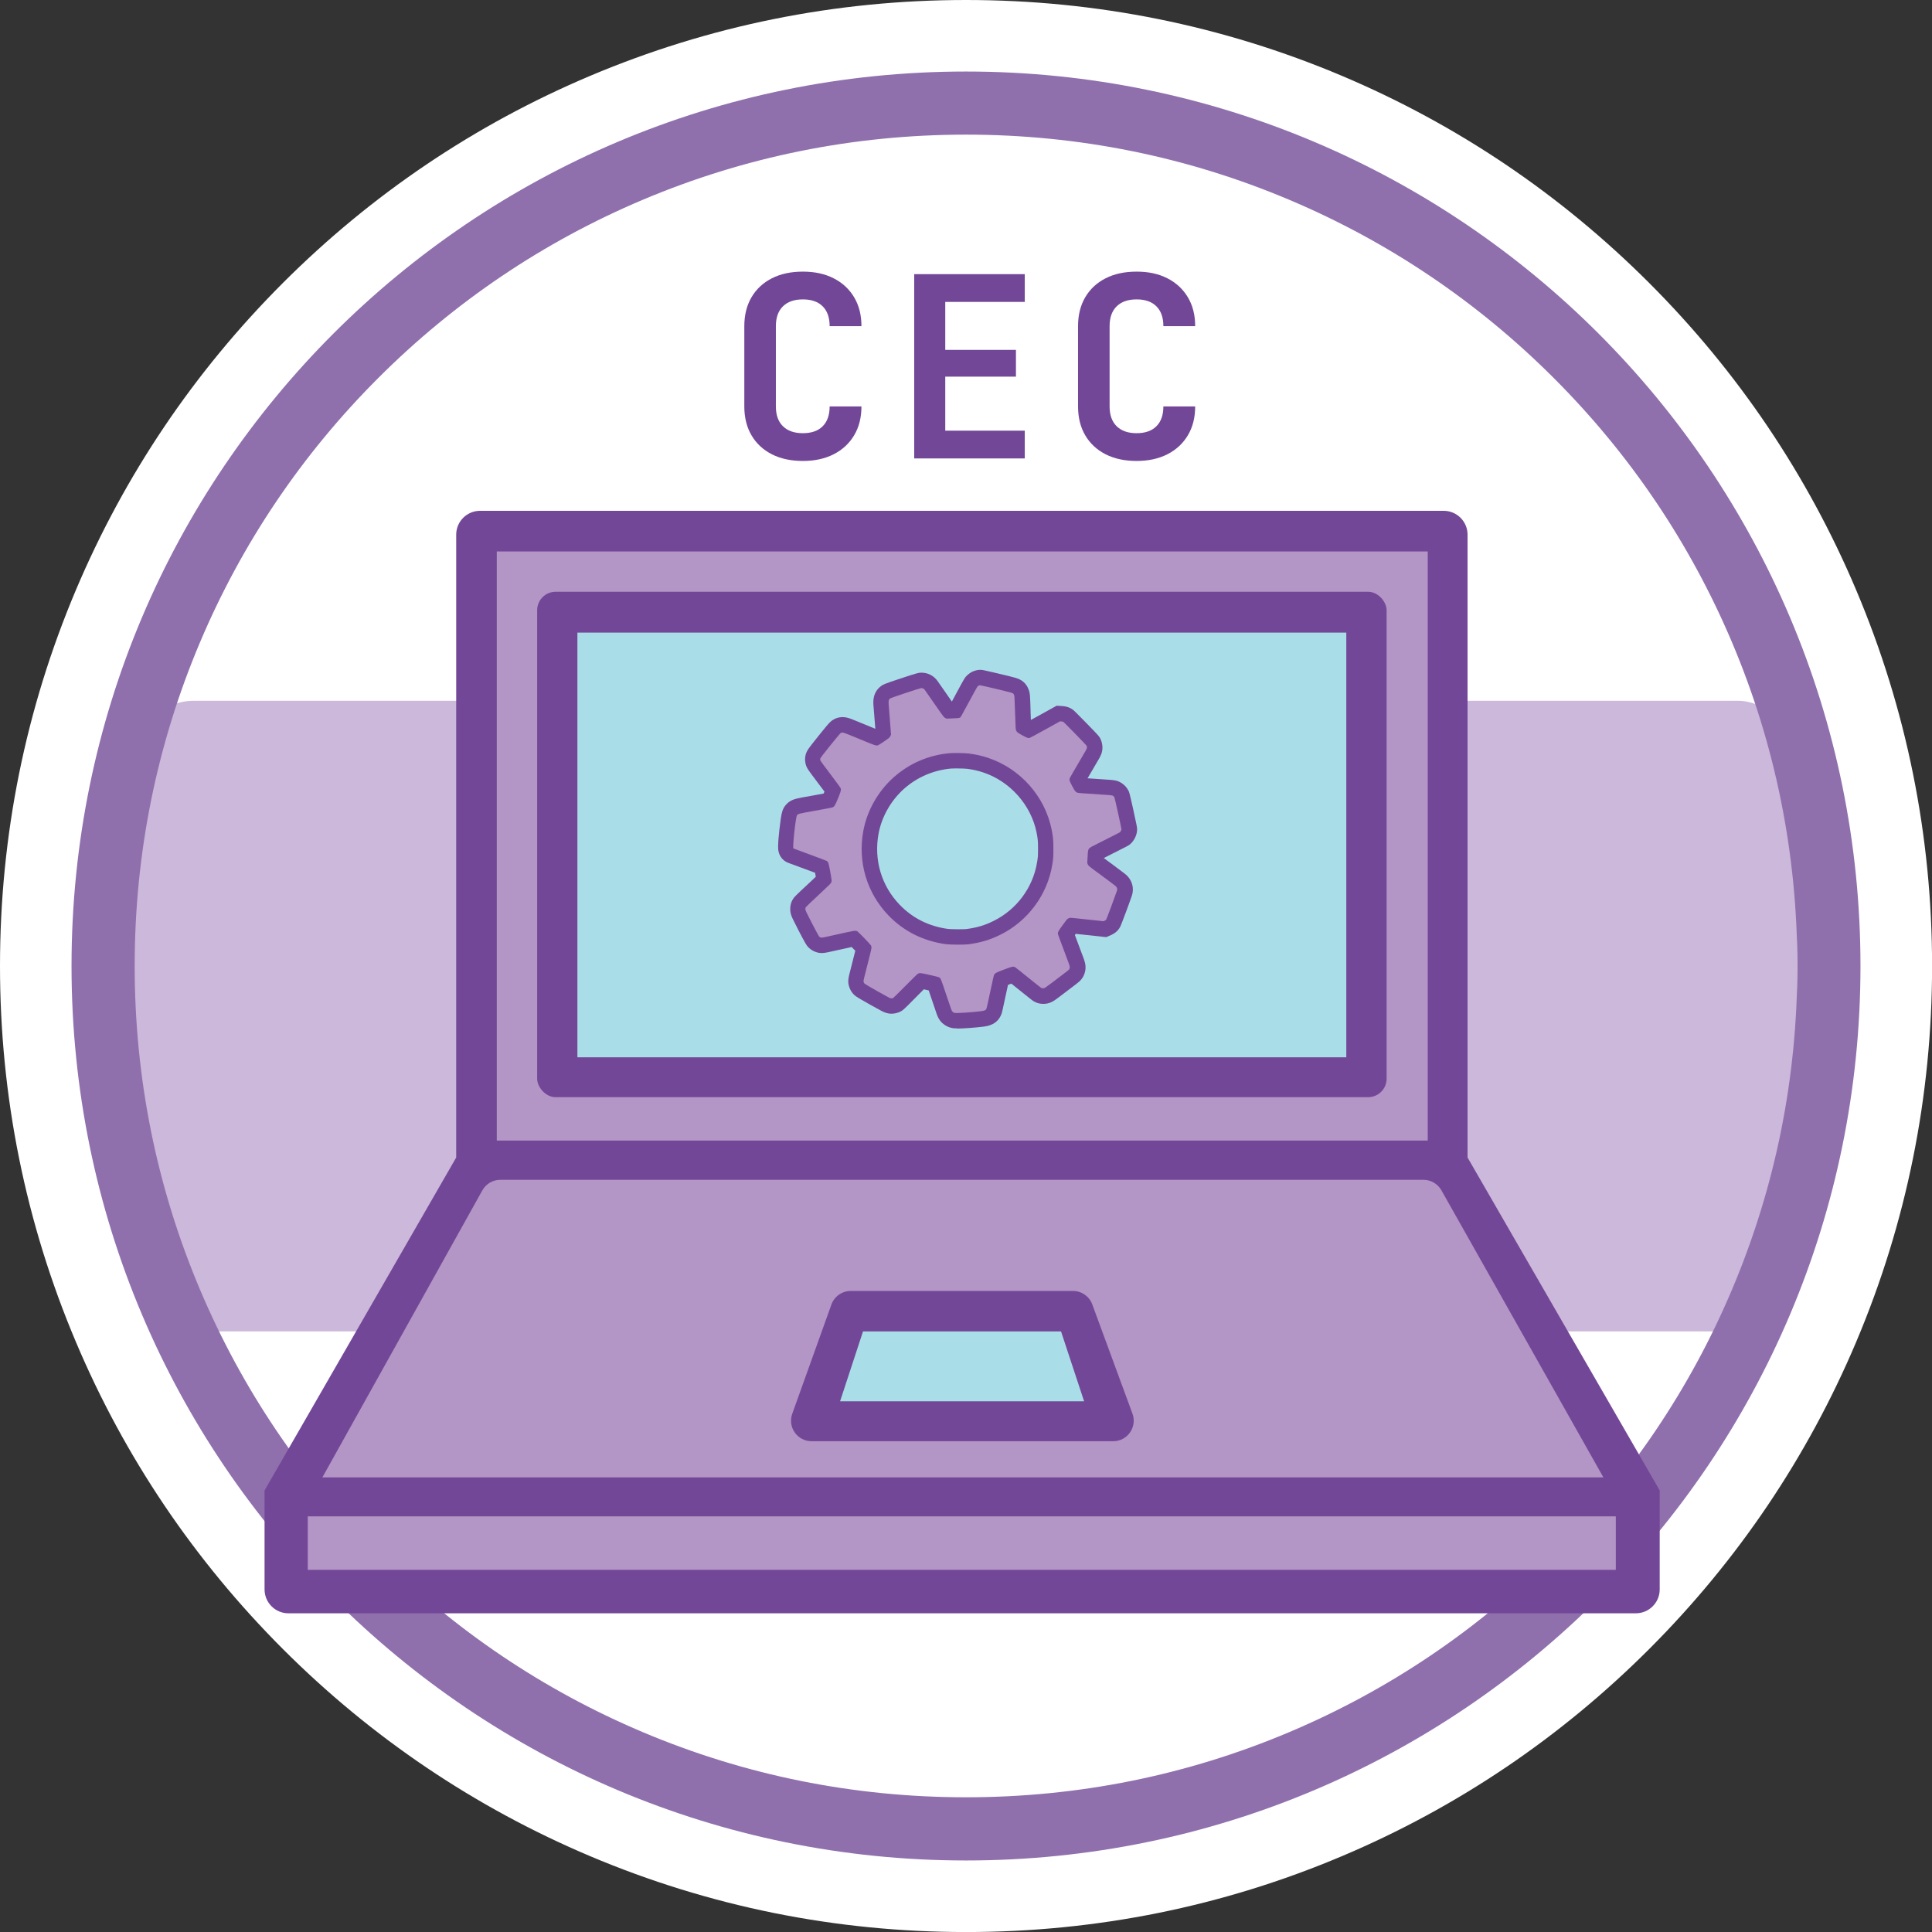 <?xml version="1.0" encoding="UTF-8"?>
<svg xmlns="http://www.w3.org/2000/svg" viewBox="0 0 459.2 459.2">
  <rect x="0" y="0" width="459.2" height="459.2" fill="#333333" stroke="none"/>
  <defs>
    <style>
      .cls-1 {
        fill: #734797;
      }

      .cls-2 {
        fill: #fff;
      }

      .cls-3 {
        fill: #b395c6;
      }

      .cls-4 {
        fill: #cbb8da;
      }

      .cls-5 {
        fill: #8f70ad;
      }

      .cls-6 {
        fill: #a9dee8;
      }
    </style>
  </defs>
  <g id="Other">
    <g id="Border">
      <path class="cls-2" d="m229.6,450.7c-59.06,0-114.58-23-156.34-64.76C31.5,344.18,8.5,288.66,8.5,229.6S31.5,115.02,73.26,73.26C115.02,31.5,170.54,8.5,229.6,8.5s114.58,23,156.34,64.76c41.76,41.76,64.76,97.28,64.76,156.34s-23,114.58-64.76,156.34-97.28,64.76-156.34,64.76Z"/>
      <path class="cls-2" d="m229.6,17c117.41,0,212.6,95.18,212.6,212.6h0c0,117.42-95.18,212.6-212.6,212.6h0c-117.41,0-212.6-95.18-212.6-212.6h0C17,112.18,112.18,17,229.6,17h0m0-17c-30.99,0-61.06,6.07-89.38,18.05-27.34,11.56-51.9,28.12-72.98,49.2-21.08,21.08-37.63,45.63-49.2,72.98C6.07,168.54,0,198.61,0,229.6s6.07,61.06,18.05,89.38c11.56,27.34,28.12,51.89,49.2,72.98,21.08,21.08,45.63,37.63,72.98,49.2,28.32,11.98,58.39,18.05,89.38,18.05s61.06-6.07,89.38-18.05c27.34-11.56,51.89-28.12,72.98-49.2,21.08-21.08,37.63-45.63,49.2-72.98,11.98-28.32,18.05-58.39,18.05-89.38s-6.07-61.06-18.05-89.38c-11.56-27.34-28.12-51.9-49.2-72.98-21.08-21.08-45.63-37.63-72.98-49.2C290.66,6.07,260.59,0,229.6,0h0Z"/>
    </g>
    <rect id="Hoz_Banner" data-name="Hoz Banner" class="cls-4" x="31.96" y="166.56" width="395.19" height="149.89" rx="14.17" ry="14.17"/>
    <g id="Border-2" data-name="Border">
      <path class="cls-5" d="m229.6,32c26.68,0,52.56,5.22,76.91,15.52,23.53,9.95,44.66,24.2,62.81,42.35,18.15,18.15,32.4,39.29,42.35,62.81,10.3,24.35,15.52,50.23,15.52,76.91s-5.22,52.56-15.52,76.91c-9.95,23.53-24.2,44.66-42.35,62.81s-39.29,32.4-62.81,42.35c-24.35,10.3-50.23,15.52-76.91,15.52s-52.56-5.22-76.91-15.52c-23.53-9.95-44.66-24.2-62.81-42.35-18.15-18.15-32.4-39.29-42.35-62.81-10.3-24.35-15.52-50.23-15.52-76.91s5.22-52.56,15.52-76.91c9.95-23.53,24.2-44.66,42.35-62.81,18.15-18.15,39.29-32.4,62.81-42.35,24.35-10.3,50.23-15.52,76.91-15.52m0-15h0C112.18,17,17,112.18,17,229.6h0c0,117.42,95.18,212.6,212.6,212.6h0c117.41,0,212.6-95.18,212.6-212.6h0c0-117.42-95.18-212.6-212.6-212.6h0Z"/>
    </g>
  </g>
  <g id="Laptop">
    <g>
      <path class="cls-1" d="m348.81,275.12V127.08c0-3.13-2.54-5.67-5.67-5.67H114.1c-3.13,0-5.67,2.54-5.67,5.67v148.04l-45.55,79.12v23.54c0,3.13,2.54,5.67,5.67,5.67h320.26c3.13,0,5.67-2.54,5.67-5.67v-23.54l-45.67-79.12Z"/>
      <path id="KB_Bit" data-name="KB Bit" class="cls-3" d="m381.1,351.15H76.62l38.03-68.23c.86-1.54,2.49-2.5,4.26-2.5h219.43c1.76,0,3.38.95,4.25,2.48l38.51,68.25Z"/>
      <path id="Trackpad_Outline" data-name="Trackpad Outline" class="cls-1" d="m264.59,342.55h-71.7c-3.37,0-5.73-3.34-4.59-6.52l9.31-25.96c.69-1.94,2.53-3.23,4.59-3.23h52.84c2.04,0,3.87,1.27,4.57,3.19l9.55,25.96c1.17,3.18-1.18,6.56-4.57,6.56Z"/>
      <polygon id="Trackpad_Surface" data-name="Trackpad Surface" class="cls-6" points="252.19 316.46 205.12 316.46 199.67 333.06 257.67 333.06 252.19 316.46"/>
      <rect id="Bottom_Bit_Overlay" data-name="Bottom Bit Overlay" class="cls-3" x="73.15" y="360.41" width="310.9" height="12.71"/>
      <rect id="Bezel_Outer" data-name="Bezel Outer" class="cls-3" x="118.08" y="131.07" width="221.27" height="140.02"/>
      <rect id="Bezel_Inner" data-name="Bezel Inner" class="cls-1" x="127.67" y="140.65" width="201.9" height="120.13" rx="4.4" ry="4.4"/>
      <rect id="Panel" class="cls-6" x="137.24" y="150.36" width="182.75" height="100.94"/>
    </g>
    <g>
      <path class="cls-1" d="m190.83,109.56c-2.84,0-5.3-.53-7.38-1.59-2.08-1.06-3.69-2.56-4.83-4.5-1.14-1.94-1.71-4.23-1.71-6.87v-19.08c0-2.64.57-4.93,1.71-6.87,1.14-1.94,2.75-3.44,4.83-4.5,2.08-1.06,4.54-1.59,7.38-1.59s5.24.53,7.32,1.59c2.08,1.06,3.7,2.56,4.86,4.5,1.16,1.94,1.74,4.23,1.74,6.87h-7.56c0-2.04-.55-3.61-1.65-4.71-1.1-1.1-2.67-1.65-4.71-1.65s-3.62.55-4.74,1.65c-1.12,1.1-1.68,2.67-1.68,4.71v19.08c0,2.04.56,3.61,1.68,4.71,1.12,1.1,2.7,1.65,4.74,1.65s3.61-.55,4.71-1.65,1.65-2.67,1.65-4.71h7.56c0,2.64-.58,4.93-1.74,6.87-1.16,1.94-2.78,3.44-4.86,4.5-2.08,1.06-4.52,1.59-7.32,1.59Z"/>
      <path class="cls-1" d="m217.29,108.96v-43.8h26.28v6.6h-18.9v11.4h16.8v6.36h-16.8v12.84h18.9v6.6h-26.28Z"/>
      <path class="cls-1" d="m270.15,109.56c-2.84,0-5.3-.53-7.38-1.59-2.08-1.06-3.69-2.56-4.83-4.5-1.14-1.94-1.71-4.23-1.71-6.87v-19.08c0-2.64.57-4.93,1.71-6.87,1.14-1.94,2.75-3.44,4.83-4.5,2.08-1.06,4.54-1.59,7.38-1.59s5.24.53,7.32,1.59c2.08,1.06,3.7,2.56,4.86,4.5,1.16,1.94,1.74,4.23,1.74,6.87h-7.56c0-2.04-.55-3.61-1.65-4.71-1.1-1.1-2.67-1.65-4.71-1.65s-3.62.55-4.74,1.65c-1.12,1.1-1.68,2.67-1.68,4.71v19.08c0,2.04.56,3.61,1.68,4.71,1.12,1.1,2.7,1.65,4.74,1.65s3.61-.55,4.71-1.65,1.65-2.67,1.65-4.71h7.56c0,2.64-.58,4.93-1.74,6.87-1.16,1.94-2.78,3.44-4.86,4.5-2.08,1.06-4.52,1.59-7.32,1.59Z"/>
    </g>
  </g>
  <g id="Gear">
    <g>
      <path id="Gear_Outer" data-name="Gear Outer" class="cls-1" d="m227.45,244.43c-.5,0-.85-.03-1.18-.09-.8-.15-1.62-.56-2.26-1.14-.77-.69-1.09-1.43-1.35-2.12-.21-.57-.53-1.51-1.16-3.42-.29-.86-.55-1.65-.76-2.25-.17-.04-.35-.08-.55-.13h0c-.18-.04-.39-.09-.61-.14-.44.43-1.02,1.02-1.72,1.73-2.98,3.03-3.17,3.15-3.52,3.38l-.07.04-.07.04c-.91.53-1.84.61-2.32.61-.99,0-1.75-.35-2.38-.67-.5-.26-1.26-.68-2.67-1.47-.81-.46-1.6-.9-2.2-1.26-.99-.58-1.44-.85-1.89-1.37-.42-.49-.76-1.11-.94-1.74-.34-1.11-.13-1.99.05-2.77.17-.74.52-2.11,1.22-4.82l.02-.09c.06-.23.13-.51.2-.77-.28-.29-.58-.61-.87-.89-.66.14-1.54.34-2.39.53-3.37.76-3.97.9-4.71.9-.39,0-.75-.05-1.12-.15-.8-.22-1.57-.68-2.12-1.27h0c-.33-.36-.5-.53-2.3-3.99h0c-.75-1.47-1.12-2.21-1.36-2.71-.28-.6-.59-1.32-.6-2.24-.02-.91.2-1.75.66-2.48l.05-.07.05-.07c.2-.3.38-.55,3.52-3.46.83-.77,1.4-1.31,1.8-1.69-.03-.19-.07-.39-.11-.61h0c-.01-.09-.04-.21-.06-.34-.65-.24-1.49-.56-2.46-.91-4.15-1.52-4.24-1.55-4.63-1.81-.84-.55-1.41-1.4-1.61-2.41-.09-.43-.23-1.14.22-5.16.11-.99.23-1.93.34-2.65.19-1.18.36-2.08.95-2.89.69-.93,1.52-1.47,2.79-1.79.65-.17,1.58-.33,3.82-.73,1.05-.19,1.94-.35,2.61-.48.03-.06.09-.21.09-.21.04-.09.07-.17.11-.26-.44-.59-.99-1.32-1.39-1.84-.77-1.01-1.38-1.83-1.82-2.43-.71-.98-1-1.41-1.2-2.03l-.02-.07-.02-.07c-.22-.81-.22-1.6,0-2.41l.02-.06.02-.06c.22-.7.56-1.15,1.36-2.2.44-.57,1.03-1.31,1.65-2.09.63-.78,1.22-1.51,1.68-2.06.85-1.01,1.28-1.52,2.08-1.91l.03-.02.06-.03c.27-.12.92-.42,1.84-.42.86,0,1.6.25,2.33.54.62.24,1.5.6,2.94,1.2l.15.06c.91.38,1.75.73,2.38.98-.11-1.4-.32-4.09-.44-5.51v-.02c-.07-.87-.24-3.18,1.89-4.69l.03-.02c.44-.31.61-.42,4.62-1.75,4.07-1.35,4.24-1.35,4.86-1.35,1.47,0,2.86.69,3.73,1.85.09.12.26.36,1.55,2.21l.89,1.28c.4.58.76,1.1,1.06,1.53.27-.5.61-1.12,1-1.86,1.92-3.59,2.09-3.79,2.35-4.09.55-.62,1.2-.99,1.46-1.12l.12-.06.12-.05c.26-.11.79-.3,1.4-.35h.15s.15-.01.15-.01c.46,0,.61.02,2.87.55l1.16.27c2.48.59,3.61.86,4.32,1.07.66.2,2.21.67,3,2.45.37.76.44,1.42.48,2.08.04.56.07,1.44.13,3.36v.29c.03.72.05,1.33.07,1.84.51-.28,1.1-.6,1.75-.96l4.39-2.43,1.41.1c.67.04,1.64.24,2.49.9.21.17.46.37,3.19,3.17,2.97,3.05,3,3.11,3.28,3.65v.03s.03.03.03.03c.35.71.45,1.45.47,1.95v.07s0,.07,0,.07c0,1.06-.36,1.81-.73,2.49-.29.53-.76,1.33-1.78,3.05-.39.66-.74,1.25-1.03,1.75.05,0,.34.02.34.02,2.9.19,4.35.28,5.14.35.82.07,1.68.14,2.62.77l.04.02c.63.42,1.19,1.03,1.53,1.67l.02.04c.24.47.29.57,1.2,4.67.89,4.03.89,4.17.89,4.62,0,1.22-.66,2.64-1.6,3.45l-.07.06-.07.06c-.3.24-.41.32-4.26,2.25-.69.35-1.37.69-1.92.97.47.35,1.07.79,1.74,1.28,3.33,2.45,3.63,2.74,3.83,2.95,1.25,1.29,1.66,3.06,1.1,4.74-.28.85-1.24,3.43-1.43,3.94-.31.82-.6,1.59-.81,2.14-.44,1.15-.59,1.54-1.05,2.06l-.02.03-.02.03c-.48.53-1.08.88-1.49,1.08l-.05.02-1.21.53-4.71-.51c-1.02-.11-1.89-.2-2.54-.27-.05.07-.1.14-.16.21-.02.03-.04.05-.05.07.22.61.53,1.42.91,2.42.68,1.79,1.02,2.69,1.23,3.29.25.73.47,1.46.38,2.38-.04.45-.21,1.41-.84,2.26-.37.51-.79.85-1.42,1.34-.56.44-1.52,1.17-3.33,2.53-.95.72-1.42,1.08-1.8,1.33-.75.49-1.46.74-2.27.8-.13,0-.26.01-.39.01-.81,0-1.56-.2-2.23-.6-.24-.14-.42-.25-3.53-2.76h0c-.71-.57-1.32-1.07-1.81-1.45-.16.06-.3.11-.4.15h0c-.11.04-.25.1-.4.16-.12.53-.28,1.27-.5,2.32-.84,4.02-.96,4.35-1.04,4.57-.97,2.6-3.33,2.9-4.34,3.03-1.9.24-4.77.45-6.16.45Zm-2.16-23.64c.27.03,1.27.08,2.58.08,1.13,0,1.69-.04,1.81-.05,2.59-.35,4.34-.88,6.46-1.92,5.49-2.71,9.36-7.92,10.35-13.92.21-1.25.23-1.51.23-3.27h0c0-1.78-.05-2.35-.35-3.85-1.32-6.55-6.31-12.16-12.7-14.27h0c-1.23-.41-2.37-.67-3.83-.86-.29-.04-1.44-.09-2.64-.09-.67,0-1.04.02-1.15.03h0c-4.17.38-8.02,2.03-11.13,4.77-3.14,2.78-5.37,6.69-6.11,10.74-1.14,6.24.7,12.4,5.07,16.91,3.06,3.16,6.91,5.08,11.44,5.7Z"/>
      <path id="Gear_Inner" data-name="Gear Inner" class="cls-3" d="m232.64,162.95c-.1.05-.26.16-.34.26s-.93,1.63-1.88,3.41c-.95,1.77-1.82,3.37-1.93,3.55-.32.51-.3.51-2,.57l-1.51.07-.32-.16c-.32-.16-.36-.21-2.54-3.35-1.22-1.75-2.27-3.27-2.35-3.37-.18-.24-.49-.39-.8-.39-.26,0-7.16,2.29-7.39,2.46-.35.25-.43.54-.36,1.43.15,1.8.43,5.44.49,6.27l.07.93-.18.35c-.17.34-.23.39-1.43,1.22-.69.48-1.35.9-1.46.93-.5.15-.56.13-4.49-1.5-4.03-1.67-3.91-1.63-4.39-1.41-.23.11-4.76,5.74-4.85,6.03-.05.18-.05.29,0,.47.05.15.93,1.36,2.45,3.36,2.06,2.72,2.38,3.18,2.44,3.44q.09.4-.71,2.29c-.7,1.69-.86,1.93-1.33,2.1-.14.05-1.98.4-4.09.78-4.02.72-4.04.73-4.31,1.09-.32.43-1.1,7.73-.85,7.88.04.02,1.79.67,3.88,1.44s3.9,1.45,4,1.51c.4.23.49.49.86,2.52.19,1.03.34,2,.34,2.16,0,.19-.05.4-.14.55-.09.18-1.02,1.08-3,2.92-1.58,1.46-2.92,2.75-2.99,2.85-.08.13-.12.29-.11.49,0,.28.15.59,1.55,3.32.86,1.65,1.63,3.08,1.73,3.18.09.09.27.2.41.24.24.07.53.01,4.07-.79,3.99-.9,4.13-.92,4.57-.71.24.12,3.07,3.04,3.24,3.35.23.43.22.55-.4,2.97-1.43,5.59-1.4,5.47-1.32,5.73.04.13.13.31.21.4s1.48.91,3.11,1.83c2.7,1.52,3.01,1.68,3.26,1.68.16,0,.36-.05.46-.11.1-.07,1.4-1.35,2.9-2.87s2.81-2.81,2.94-2.87c.44-.24.57-.23,2.8.27,1.15.26,2.16.51,2.24.56.42.27.44.33,1.74,4.23,1.23,3.68,1.26,3.77,1.49,3.98.13.12.34.23.47.26.55.1,4.01-.12,6.22-.4,1-.13,1.21-.23,1.38-.69.05-.15.46-1.96.89-4.04.52-2.47.84-3.84.91-3.96.24-.38.41-.47,2.27-1.18,2.01-.77,2.26-.82,2.71-.59.11.06,1.51,1.16,3.11,2.46,1.6,1.29,2.99,2.4,3.1,2.46.13.08.27.1.51.09.31-.02.38-.07,2.13-1.39,3.55-2.69,3.89-2.95,4-3.11.07-.09.13-.29.15-.46.03-.27-.09-.62-1.38-4.01-.78-2.05-1.43-3.82-1.44-3.93-.06-.42.08-.68,1.05-2.02.52-.71,1.01-1.37,1.09-1.44.21-.24.58-.4.92-.39.16,0,1.99.18,4.04.41l3.73.4.26-.12c.14-.07.3-.17.37-.24.09-.1,2.22-5.82,2.57-6.89.13-.4.05-.73-.26-1.05-.12-.13-1.63-1.27-3.36-2.54-3.1-2.27-3.13-2.3-3.29-2.64l-.15-.34.07-1.31c.1-1.71.11-1.79.34-2.12.18-.26.32-.34,3.74-2.05,1.96-.98,3.6-1.82,3.65-1.87.13-.12.33-.52.33-.68,0-.26-1.58-7.42-1.68-7.61-.05-.1-.2-.25-.32-.34-.26-.16,0-.15-6.17-.54-2.37-.15-2.41-.16-2.77-.51-.26-.25-1.36-2.32-1.4-2.65-.02-.16,0-.37.05-.51.05-.13.99-1.76,2.08-3.61,1.91-3.22,2-3.38,2-3.67,0-.16-.04-.37-.09-.45-.08-.15-5.18-5.39-5.47-5.61-.09-.07-.27-.13-.49-.14l-.35-.02-3.44,1.91c-1.89,1.05-3.55,1.94-3.68,1.99-.42.15-.69.05-1.83-.58-1.15-.64-1.27-.73-1.44-1.08-.16-.3-.15-.23-.3-4.58-.12-3.6-.13-3.72-.26-3.99-.23-.46.22-.32-6-1.8-1.05-.24-1.97-.45-2.04-.45-.07,0-.21.04-.32.09Zm-2.35,16.15c1.68.22,3.07.53,4.51,1.01,7.67,2.54,13.55,9.14,15.14,17.02.35,1.73.43,2.55.43,4.56,0,1.89-.02,2.35-.27,3.87-1.17,7.13-5.82,13.39-12.34,16.61-2.47,1.22-4.6,1.86-7.59,2.27-.93.13-4.33.1-5.36-.03-5.33-.73-9.97-3.04-13.59-6.78-5.18-5.35-7.39-12.73-6.03-20.12.89-4.86,3.53-9.5,7.29-12.82,3.71-3.27,8.24-5.22,13.22-5.67.92-.09,3.71-.04,4.6.08Z"/>
    </g>
  </g>
</svg>